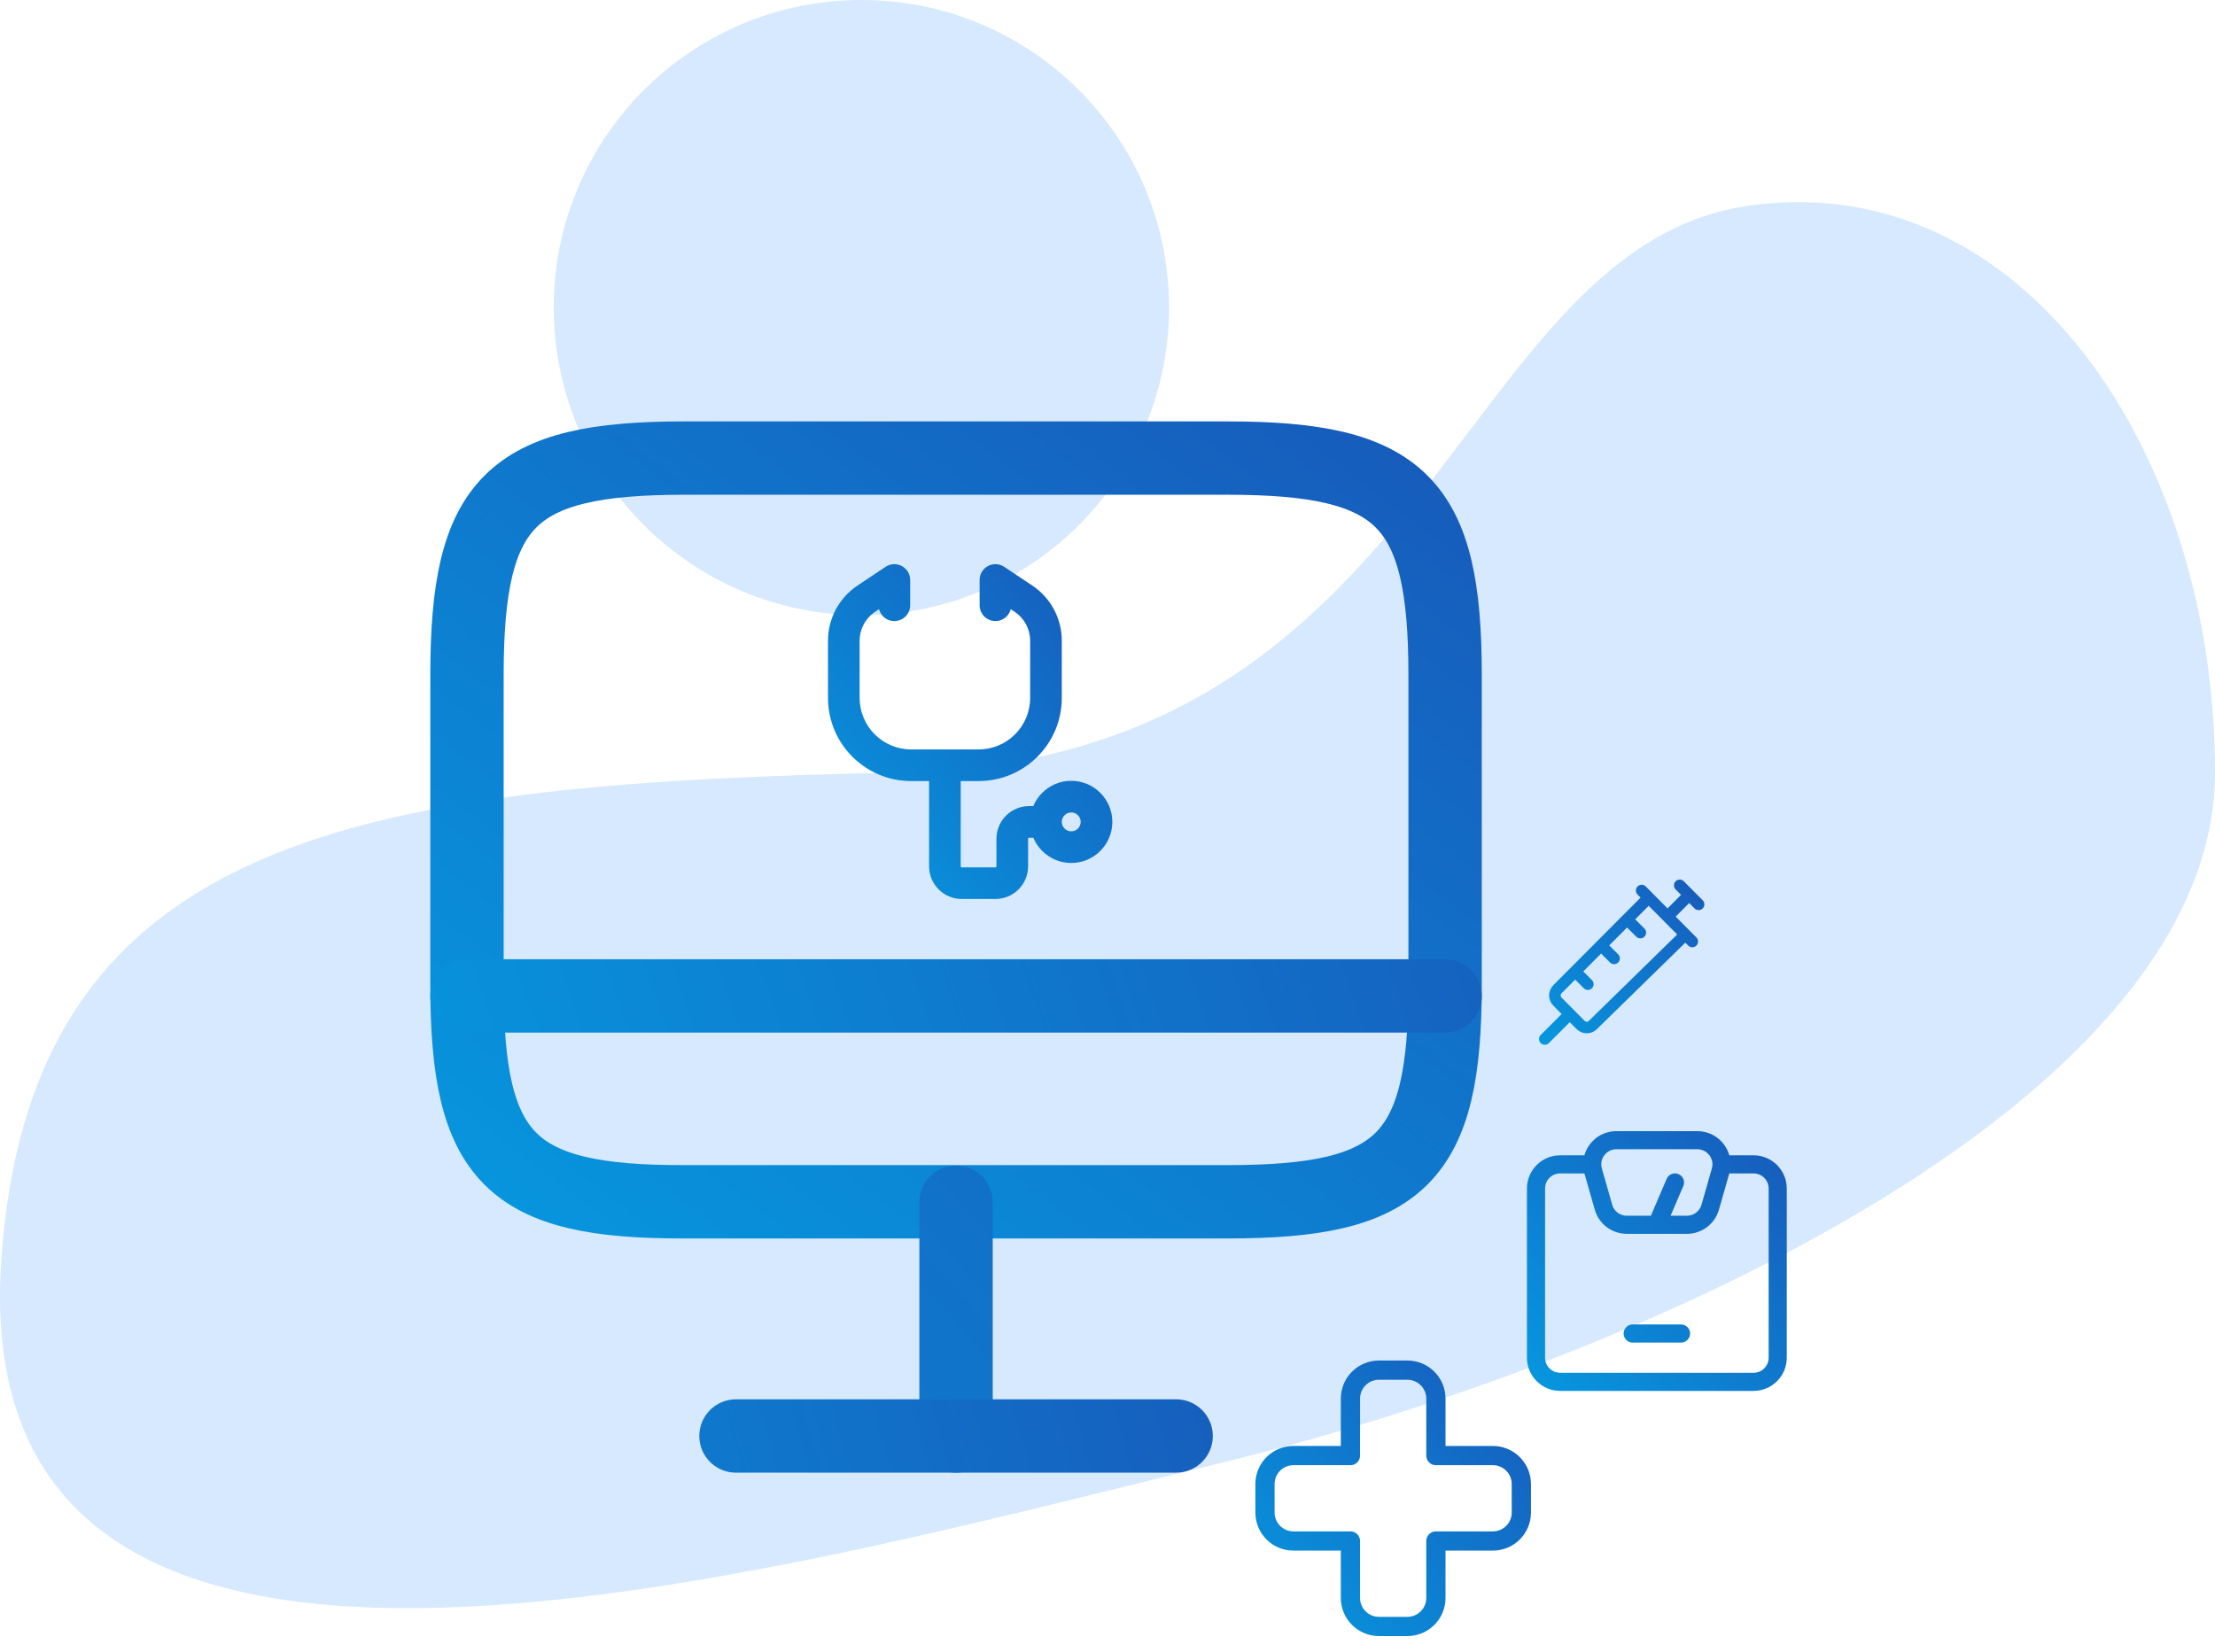 <?xml version="1.0" encoding="UTF-8"?>
<svg xmlns="http://www.w3.org/2000/svg" width="252" height="188" viewBox="0 0 252 188" fill="none">
  <path d="M252 87.894C252 124.323 189.534 154.146 138.804 166.5C85.301 179.529 -4.012 205.119 0.14 143.492C3.432 94.623 41.456 89.176 102.582 87.894C163.707 86.612 165.456 27.789 199.364 23.345C230.218 19.3 252 51.465 252 87.894Z" fill="#6BB1FC" fill-opacity="0.28"></path>
  <circle cx="98" cy="35" r="35" fill="#6BB1FC" fill-opacity="0.28"></circle>
  <path d="M77.832 52.128H139.649C159.458 52.128 164.41 57.08 164.41 76.832V112.053C164.41 131.861 159.458 136.758 139.705 136.758H77.832C58.08 136.813 53.128 131.861 53.128 112.109V76.832C53.128 57.08 58.08 52.128 77.832 52.128Z" stroke="url(#paint0_linear_11_32)" stroke-width="8.346" stroke-linecap="round" stroke-linejoin="round"></path>
  <path d="M108.769 136.814V163.411" stroke="url(#paint1_linear_11_32)" stroke-width="8.346" stroke-linecap="round" stroke-linejoin="round"></path>
  <path d="M53.128 113.333H164.41" stroke="url(#paint2_linear_11_32)" stroke-width="8.346" stroke-linecap="round" stroke-linejoin="round"></path>
  <path d="M83.731 163.41H133.807" stroke="url(#paint3_linear_11_32)" stroke-width="8.346" stroke-linecap="round" stroke-linejoin="round"></path>
  <path d="M101.75 66H103.55C103.55 65.336 103.185 64.726 102.599 64.413C102.014 64.1 101.304 64.134 100.752 64.502L101.75 66ZM116.44 68.126L117.438 66.629L117.438 66.629L116.44 68.126ZM113.25 66L114.248 64.502C113.696 64.134 112.986 64.1 112.401 64.413C111.815 64.726 111.45 65.336 111.45 66H113.25ZM99.95 68.875C99.95 69.869 100.756 70.675 101.75 70.675C102.744 70.675 103.55 69.869 103.55 68.875H99.95ZM111.45 68.875C111.45 69.869 112.256 70.675 113.25 70.675C114.244 70.675 115.05 69.869 115.05 68.875H111.45ZM117.2 72.911V79.417H120.8V72.911H117.2ZM111.333 85.283H103.667V88.883H111.333V85.283ZM97.8 79.417V72.911H94.2V79.417H97.8ZM99.559 69.624L102.748 67.498L100.752 64.502L97.562 66.629L99.559 69.624ZM117.438 66.629L114.248 64.502L112.252 67.498L115.441 69.624L117.438 66.629ZM99.95 66V68.875H103.55V66H99.95ZM111.45 66V68.875H115.05V66H111.45ZM103.667 85.283C100.427 85.283 97.8 82.657 97.8 79.417H94.2C94.2 84.645 98.438 88.883 103.667 88.883V85.283ZM117.2 79.417C117.2 82.657 114.573 85.283 111.333 85.283V88.883C116.562 88.883 120.8 84.645 120.8 79.417H117.2ZM120.8 72.911C120.8 70.386 119.538 68.029 117.438 66.629L115.441 69.624C116.54 70.357 117.2 71.59 117.2 72.911H120.8ZM97.8 72.911C97.8 71.59 98.46 70.357 99.559 69.624L97.562 66.629C95.462 68.029 94.2 70.386 94.2 72.911H97.8ZM105.7 87.083V98.583H109.3V87.083H105.7ZM109.417 102.3H113.25V98.7H109.417V102.3ZM116.967 98.583V95.447H113.367V98.583H116.967ZM117.083 95.33H119V91.73H117.083V95.33ZM116.967 95.447C116.967 95.382 117.019 95.33 117.083 95.33V91.73C115.031 91.73 113.367 93.394 113.367 95.447H116.967ZM113.25 102.3C115.303 102.3 116.967 100.636 116.967 98.583H113.367C113.367 98.648 113.314 98.7 113.25 98.7V102.3ZM105.7 98.583C105.7 100.636 107.364 102.3 109.417 102.3V98.7C109.352 98.7 109.3 98.648 109.3 98.583H105.7ZM122.95 93.529C122.95 94.123 122.469 94.604 121.875 94.604V98.204C124.457 98.204 126.55 96.111 126.55 93.529H122.95ZM121.875 94.604C121.281 94.604 120.8 94.123 120.8 93.53H117.2C117.2 96.113 119.294 98.204 121.875 98.204V94.604ZM120.8 93.53C120.8 92.936 121.282 92.454 121.875 92.454V88.854C119.292 88.854 117.2 90.949 117.2 93.53H120.8ZM121.875 92.454C122.469 92.454 122.95 92.936 122.95 93.529H126.55C126.55 90.948 124.457 88.854 121.875 88.854V92.454Z" fill="url(#paint4_linear_11_32)"></path>
  <path d="M156.879 155.917C155.09 155.917 153.639 157.368 153.639 159.158V165.639H147.157C145.367 165.639 143.917 167.09 143.917 168.88V172.121C143.917 173.911 145.367 175.361 147.157 175.361H153.639V181.843C153.639 183.633 155.09 185.084 156.879 185.084H160.12C161.91 185.084 163.361 183.633 163.361 181.843V175.361H169.842C171.632 175.361 173.083 173.911 173.083 172.121V168.88C173.083 167.09 171.632 165.639 169.842 165.639H163.361V159.158C163.361 157.368 161.91 155.917 160.12 155.917H156.879Z" stroke="url(#paint5_linear_11_32)" stroke-width="2.188" stroke-linecap="round" stroke-linejoin="round"></path>
  <path d="M178.591 115.394L175.75 118.236M178.591 115.394L179.829 116.642C180.213 117.028 180.836 117.028 181.22 116.642L191.744 106.348M178.591 115.394L177.185 113.978C176.801 113.591 176.801 112.964 177.185 112.577L179.203 110.55M192.176 101.832L189.718 104.308M192.176 101.832L191.102 100.75M192.176 101.832L193.25 102.913M189.718 104.308L191.744 106.348M189.718 104.308L187.572 102.147M183.635 109.062L182.157 107.584M182.157 107.584L185.111 104.618M182.157 107.584L179.203 110.55M187.572 102.147L186.769 101.337M187.572 102.147L185.111 104.618M191.744 106.348L192.532 107.142M180.649 111.996L179.203 110.55M186.622 106.129L185.111 104.618" stroke="url(#paint6_linear_11_32)" stroke-width="1.312" stroke-linecap="round" stroke-linejoin="round"></path>
  <path d="M181.144 132.5H177.5C175.981 132.5 174.75 133.731 174.75 135.25V154.5C174.75 156.019 175.981 157.25 177.5 157.25H199.5C201.019 157.25 202.25 156.019 202.25 154.5V135.25C202.25 133.731 201.019 132.5 199.5 132.5H195.856M181.144 132.5C181.141 131.03 182.333 129.75 183.896 129.75H193.104C194.667 129.75 195.859 131.03 195.856 132.5M181.144 132.5C181.145 132.748 181.179 133.002 181.252 133.255L182.43 137.38C182.767 138.561 183.847 139.375 185.074 139.375H188.5M195.856 132.5C195.855 132.748 195.821 133.002 195.748 133.255L194.57 137.38C194.233 138.561 193.153 139.375 191.926 139.375H188.5M188.5 139.375L190.562 134.562M185.75 151.75H191.25" stroke="url(#paint7_linear_11_32)" stroke-width="2.062" stroke-linecap="round"></path>
  <defs>
    <linearGradient id="paint0_linear_11_32" x1="108.769" y1="9.813" x2="27.214" y2="117.051" gradientUnits="userSpaceOnUse">
      <stop stop-color="#175BBB"></stop>
      <stop offset="1" stop-color="#0796DE"></stop>
    </linearGradient>
    <linearGradient id="paint1_linear_11_32" x1="231.267" y1="114.938" x2="22.534" y2="298.734" gradientUnits="userSpaceOnUse">
      <stop stop-color="#175BBB"></stop>
      <stop offset="1" stop-color="#0796DE"></stop>
    </linearGradient>
    <linearGradient id="paint2_linear_11_32" x1="171.45" y1="64.166" x2="37.146" y2="109.918" gradientUnits="userSpaceOnUse">
      <stop stop-color="#175BBB"></stop>
      <stop offset="1" stop-color="#0796DE"></stop>
    </linearGradient>
    <linearGradient id="paint3_linear_11_32" x1="141.813" y1="145.244" x2="17.236" y2="181.114" gradientUnits="userSpaceOnUse">
      <stop stop-color="#175BBB"></stop>
      <stop offset="1" stop-color="#0796DE"></stop>
    </linearGradient>
    <linearGradient id="paint4_linear_11_32" x1="110.375" y1="48.75" x2="76.441" y2="77.029" gradientUnits="userSpaceOnUse">
      <stop stop-color="#175BBB"></stop>
      <stop offset="1" stop-color="#0796DE"></stop>
    </linearGradient>
    <linearGradient id="paint5_linear_11_32" x1="158.5" y1="141.334" x2="129.333" y2="170.5" gradientUnits="userSpaceOnUse">
      <stop stop-color="#175BBB"></stop>
      <stop offset="1" stop-color="#0796DE"></stop>
    </linearGradient>
    <linearGradient id="paint6_linear_11_32" x1="184.5" y1="92.007" x2="167.014" y2="109.507" gradientUnits="userSpaceOnUse">
      <stop stop-color="#175BBB"></stop>
      <stop offset="1" stop-color="#0796DE"></stop>
    </linearGradient>
    <linearGradient id="paint7_linear_11_32" x1="188.5" y1="116" x2="161" y2="143.5" gradientUnits="userSpaceOnUse">
      <stop stop-color="#175BBB"></stop>
      <stop offset="1" stop-color="#0796DE"></stop>
    </linearGradient>
  </defs>
</svg>
